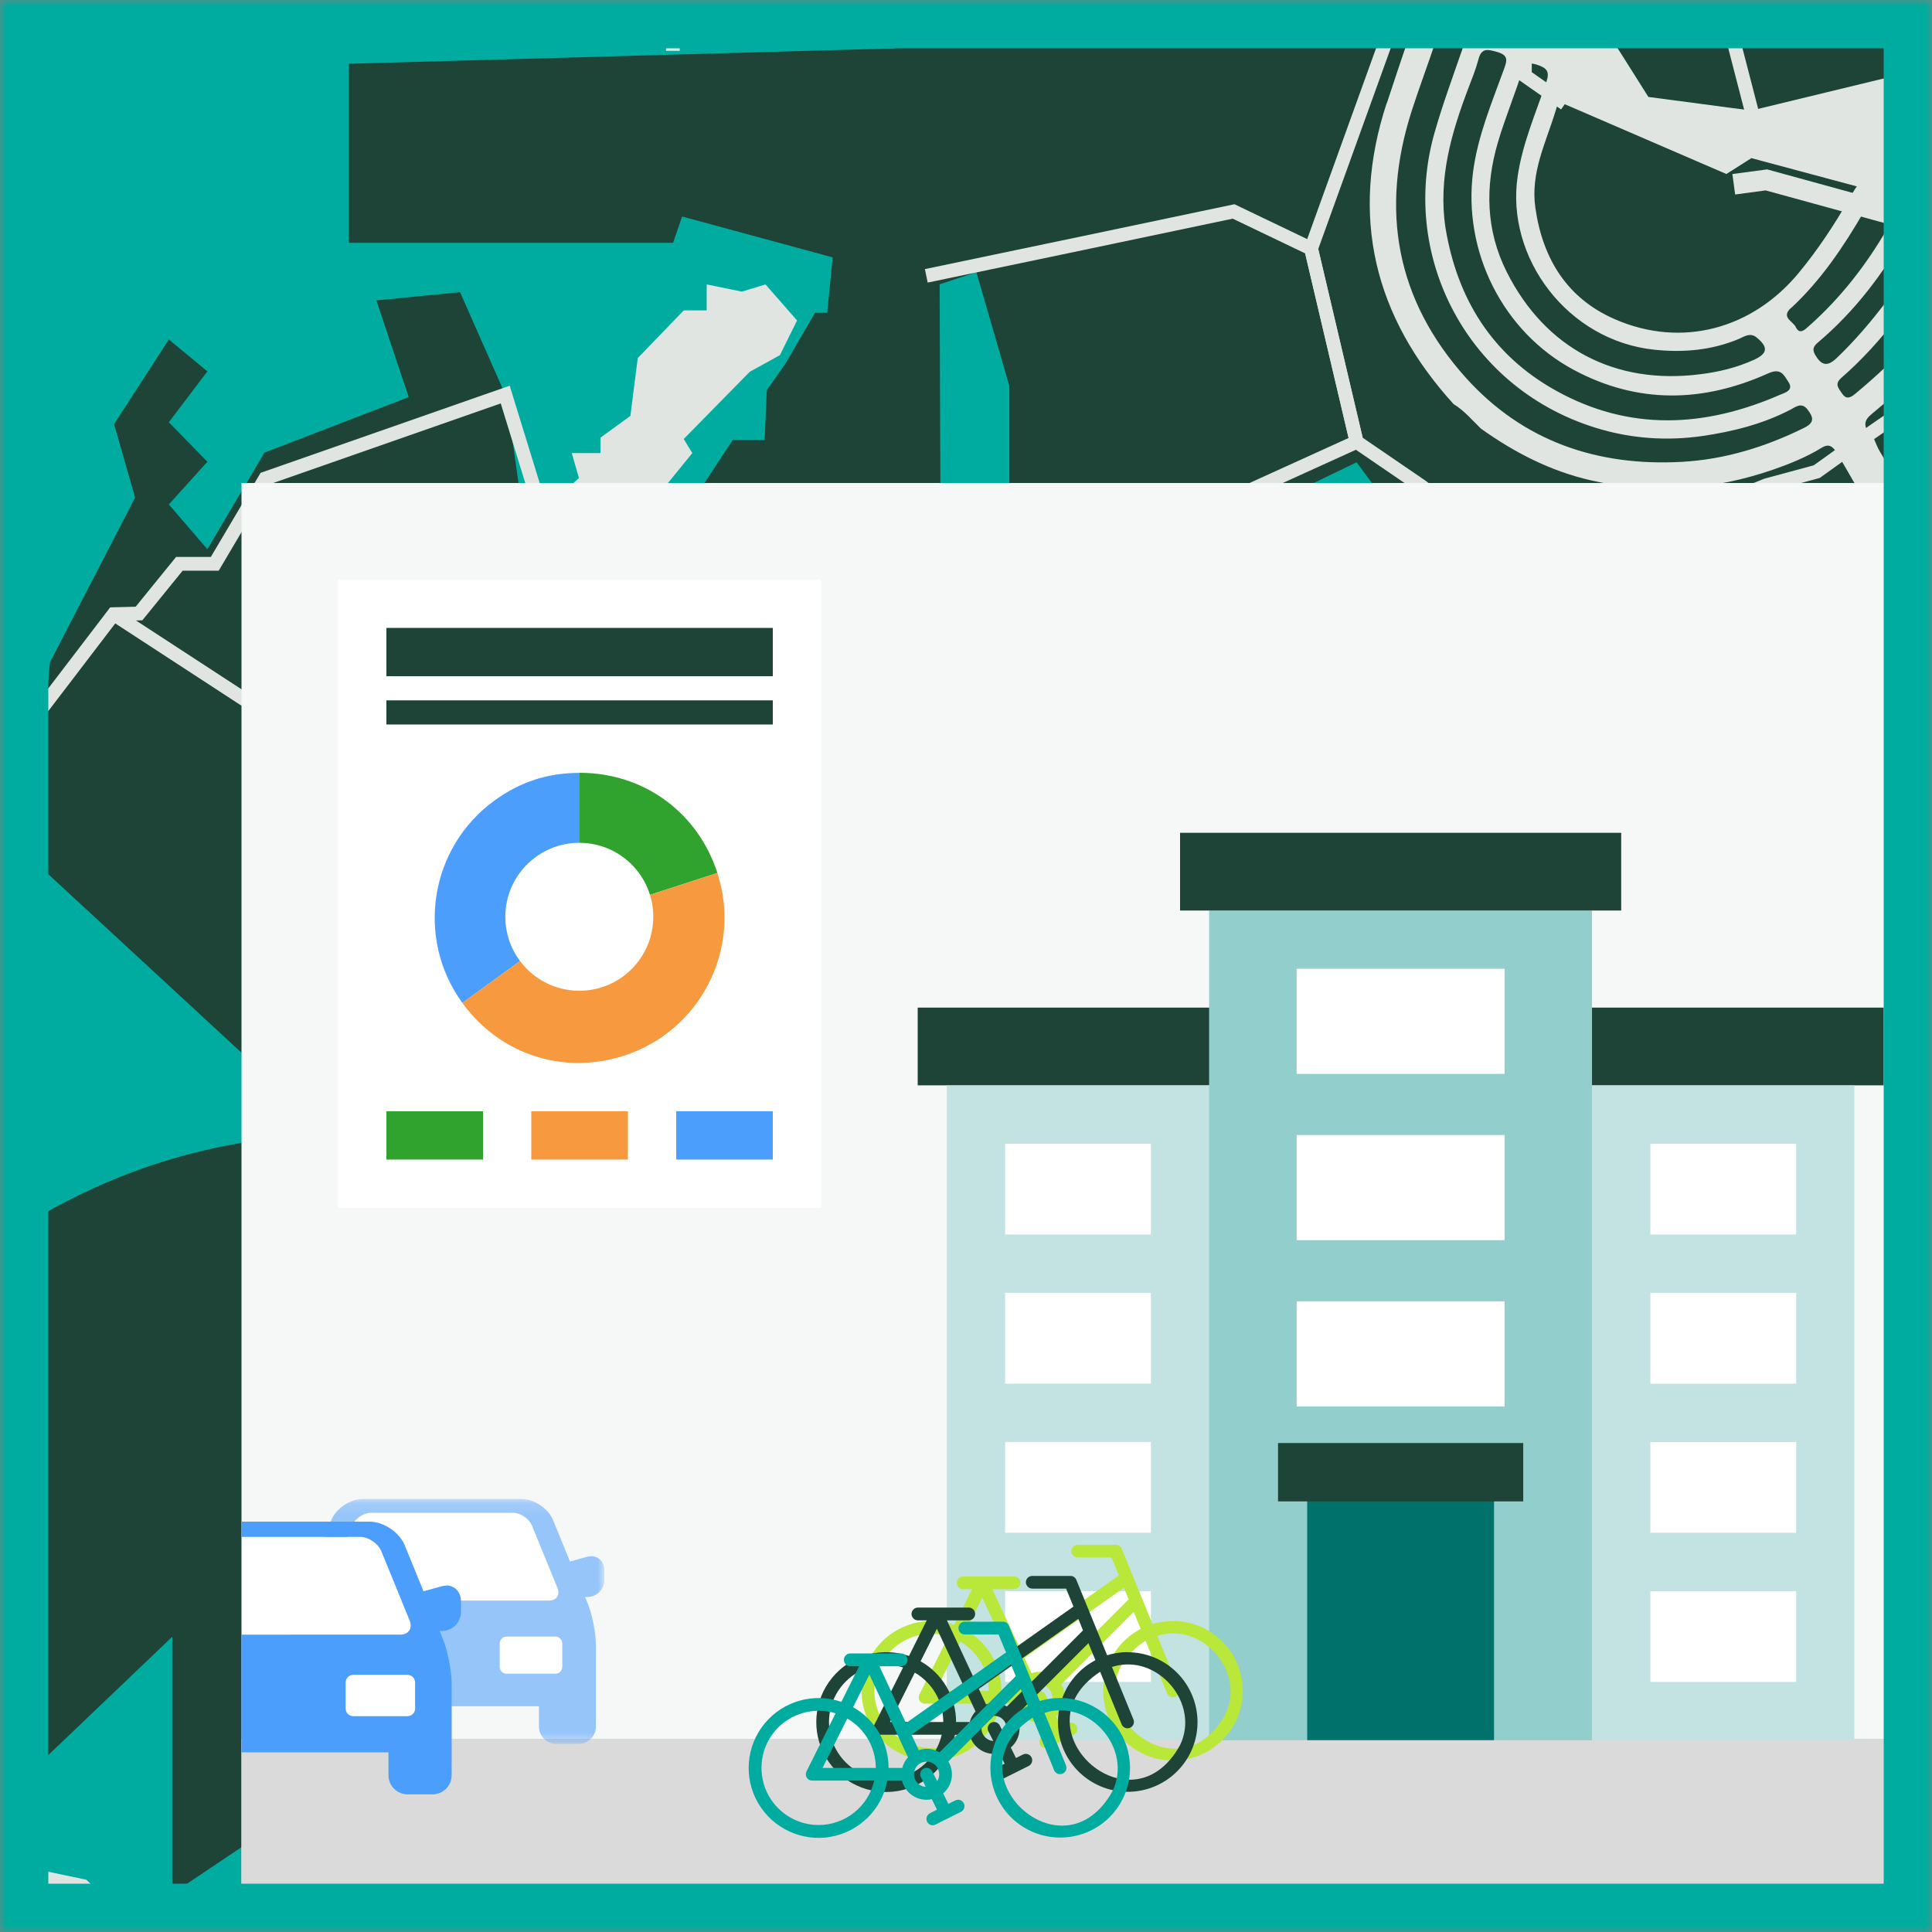 <svg width="160" height="160" viewBox="0 0 160 160" fill="none" xmlns="http://www.w3.org/2000/svg">
<rect x="0" y="0" width="160" height="160" fill="#808080" stroke="none"/>
<mask id="mask0_2527_18700" style="mask-type:alpha" maskUnits="userSpaceOnUse" x="0" y="0" width="160" height="160">
<rect x="2.5" y="2.5" width="155" height="155" fill="#D9D9D9" stroke="black" stroke-width="5"/>
</mask>
<g mask="url(#mask0_2527_18700)">
<mask id="mask1_2527_18700" style="mask-type:alpha" maskUnits="userSpaceOnUse" x="0" y="0" width="160" height="160">
<rect width="160" height="160" fill="#D9D9D9"/>
</mask>
<g mask="url(#mask1_2527_18700)">
<path d="M38.07 -123.556L70.31 -115.964L79.386 -105.387L111.27 -58.791C111.27 -58.791 125.999 -64.835 142.764 -50.738C159.528 -36.64 175.279 -29.155 175.279 -29.155C175.279 -29.155 201.359 -10.8 202.764 16.649C204.177 44.107 181.039 73.885 181.039 73.885L145.048 92.116L119.395 74.373L76.621 76.071L76.186 59.787L78.124 52.498L76.621 21.147L79.386 11.911V-14.338L109.261 -57.36" stroke="#E0E5E1" stroke-width="2.37" stroke-miterlimit="10"/>
<path d="M-74.614 203.378L-24.463 147.067C-24.463 147.067 -13.058 134.098 -7.094 110.613C-7.094 110.613 -4.08 95.938 31.208 94.178L52.204 75.387L76.622 76.08" stroke="#E0E5E1" stroke-width="2.37" stroke-miterlimit="10"/>
<path d="M-27.156 150.089L-22.712 54.889C-22.712 54.889 -15.716 36.711 -1.725 28.16C12.266 19.609 7.022 -0.942 7.022 -0.942C7.022 -0.942 11.688 -12.684 26.266 -10.338L45.893 -10.649L52.204 -6.96H72.222L79.386 -14.338" stroke="#E0E5E1" stroke-width="2.37" stroke-miterlimit="10"/>
<path d="M-74.614 -62L-58.214 -45.351L-52.605 -23.893L-47.405 23.547L-9.289 54.889C-9.289 54.889 -3.734 66.507 -4.258 75.387C-4.774 84.267 12.373 92.204 12.373 92.204L31.2 94.178C31.2 94.178 44.702 98.267 52.195 118.231L120.444 144.258C120.444 144.258 159.208 161.751 169.484 158.089C179.76 154.427 175.804 155.991 175.804 155.991L146.266 102.071L145.04 92.124" stroke="#E0E5E1" stroke-width="2.37" stroke-miterlimit="10"/>
<path d="M7.911 5.298L-8.969 3.484L-17.485 1.671H-29.503L-49.405 5.298H-74.614" stroke="#E0E5E1" stroke-width="2.37" stroke-miterlimit="10"/>
<path d="M392.106 -123.556H-74.614V208.569H392.106V-123.556Z" fill="#00ACA0"/>
<path opacity="0.5" d="M21.742 -62.507V-67.893L22.711 -67.564V-62.009L47.173 -56.96L49.28 -60.551L51.244 -60.462L53.004 -62.675L54.142 -62.009L51.386 -58.596L52.195 -55.662L73.413 -50.604L75.44 -52.56L56.906 -92.364L56.257 -99.591L49.288 -105.911L50.746 -106.56L57.066 -101.173L58.204 -97.911V-91.716L75.44 -56.48L79.386 -56.32C80.969 -60.071 90.746 -59.582 90.746 -59.582V-58.115C79.706 -58.764 80.72 -53.876 80.72 -53.876H86.231L86.542 -51.947L79.013 -51.92V-49.947L88.444 -48.151L90.746 -50.115L92.862 -51.911L94.897 -52.684L94.728 -51.147L92.862 -48.071V-46.871C102.204 -43.795 108.995 -35.582 108.995 -35.582L111.12 -38.231L112.275 -37.04L110.204 -34.204L117.342 -27.689L120.106 -31.164L122.471 -30.009L118.951 -25.369L124.977 -22.053V-17.271L129.608 -18.631L128.622 -12.907L132.506 1.653L136.533 8.036L145.057 9.164L161.102 5.28H188.053L191.946 7.342L192.897 5.28L203.102 13.04L203.173 13.369L203.102 12.036L208.551 20.596H211.475L216.924 14.845L221.84 15.511L227.555 13.769L228.355 18.72L235.813 22.462L238.826 21.156L240.364 13.289L239.946 7.671L237.671 6.773L240.568 4.764L243.742 4.489L241.92 3.307L235.813 -2.453L241.395 -14.249L246.906 -14.178L254.488 -15.982L256.835 -20.213L264.488 -27.36L271.724 -29.929L277.44 -40.089L283.031 -42.622L291.404 -42L293.511 -49.289L298.08 -54.044L299.022 -63.351L304.16 -68.391L306.204 -70.329L306.568 -71.804L310.177 -76.622L309.937 -78.436L306.453 -77.831L300.08 -78.195L298.275 -79.164H295.751L294.071 -80.258L292.871 -81.467L289.982 -80.622L288.542 -78.809L277.484 -81.351C271.235 -82.32 273.28 -86.436 273.28 -86.436L275.084 -91.635L274.48 -94.542L272.915 -97.324L274 -101.44L273.155 -105.316L280.008 -116.329L274.72 -119.111L270.631 -115.6L270.871 -113.902L268.826 -111.12L266.302 -112.329L266.906 -114.507L264.506 -115.956L261.617 -120.071L259.093 -121.769L259.111 -123.547H-74.614V-99.573C-74.614 -99.573 -47.111 -73.218 -7.529 -67.929L21.751 -62.498L21.742 -62.507Z" fill="#00ACA0"/>
<path d="M108.996 -35.556L111.12 -38.204L112.276 -37.013L110.205 -34.178L117.342 -27.662L120.107 -31.138L122.471 -29.982L118.951 -25.342L124.978 -22.027V-17.244L129.609 -18.604L128.622 -12.88L132.507 1.68L136.534 8.062L145.058 9.191L161.102 5.307H188.054L191.947 7.369L192.898 5.307L194.409 -3.973L189.254 -1.12L183.778 -15.307L173.396 -20.622L176.089 -27.938L169.502 -32.213L142.587 -38.435L102.898 -41.289C106.685 -38.347 109.005 -35.547 109.005 -35.547L108.996 -35.556Z" fill="#1D4437"/>
<path d="M239.013 82.969L203.093 50.871C188.56 47.591 187.982 42.516 187.982 42.516L184.907 22.827L183.778 22.667L182.64 24.791L182.48 27.236H169.502V26.258L181.049 24.622V22.338L179.28 20.871V18.747L173.831 19.076L173.182 20.871L163.191 17.938L145.067 13.076L142.996 14.391L129.618 8.613L128.364 5.316L126.258 1.689L124.987 -3.102L126.578 -5.547L124.987 -4.409L123.662 -6.942L123.342 -4.738L118.64 -6.942L119.449 -10.444L122.471 -12.08L117.671 -17.956L113.298 -14.693H112.16L109.733 -24.32L107.956 -23.182L109.573 -17.253H107.147L105.849 -20.907L104.551 -20.578L95.965 -13.893L89.973 -18.791L90.764 -19.591L94.187 -17.262L95.325 -18.791L88.684 -23.689L90.773 -26.462L96.933 -22.044H95.982L97.929 -19.591L108.302 -28.747L101.493 -37.04L101.173 -34.951L104.249 -31.689L104.089 -27.609L101.493 -29.404L101.173 -31.2L97.929 -26.96L96.933 -28.098L98.898 -32.009L96.933 -33.147L93.067 -28.907L91.769 -29.724L99.218 -38.924C94.196 -43.715 88.365 -44.089 88.365 -44.089L79.422 -45.324L82.622 -34.204L80.587 -32.836L79.413 -34.204V-36.053L76.649 -32.667L75.467 -33.484L78.96 -38.098L76.213 -40.773L76.649 -45.324L51.076 -51.867L33.849 -54.827L12.853 -60.56L11.582 -59.191L17.253 -39.76H31.236V-34.196H17.653L17.449 -27.147H31.227V-23.68H17.449V-22.044L13.973 -2.835L72.258 -1.795L74.569 5.28H85.564L88.178 -1.511L108.587 -1.147L114.978 2.853L28.889 5.28V20.107H55.742L56.489 17.929L68.96 21.316L68.507 25.902H67.502L65.049 30.116L63.502 32.311L63.325 36.436H60.684L55.751 43.947L46.667 48.258L43.413 43.369L41.938 32.889L38.098 24.196L31.173 24.88L33.849 32.889L21.902 37.484L17.173 45.484L13.982 41.778L17.173 38.24L13.982 34.969L17.173 30.756L13.982 28.116L9.449 35.129L11.191 41.209L4.142 54.844L2.596 71.102L22.293 89.298L25.485 86.489L22.293 83.671L25.485 81.093L28.907 81.876L31.173 79.929L33.849 81.876H38.098L43.413 77.778L42.925 83.68L31.236 94.142C7.52 92.436 -7.067 108.667 -7.067 108.667H-16.444L-15.938 97.929H-11.867L-8.222 92.098L-17.964 83.689L-22.035 89.289L-24.427 147.04L-38.524 162.871L-25.831 173.822L14.267 135.547V156.827L29.929 146.302L32.516 136.445L46.533 126.356L52.24 118.213L55.769 89.333L61.476 86.525H79.431L91.671 88.009V112.525H82.631V143.182L73.156 151.911L61.476 174.702L70.356 183.867L76.667 186.178L79.431 174.693L102.933 180.231L105.724 162.276L117.813 137.076V108.685H108.622V97.947H122.516L129.662 82.071L134.062 75.716L145.111 72.96L159.422 103.191L166.809 116.605L160.551 128.018L164.56 135.342L173.733 138.267L225.058 108.693L237.52 89.965L242.009 88.773C240.507 83.947 239.067 82.969 239.067 82.969H239.013Z" fill="#1D4437"/>
<path d="M79.387 133.991L76.622 133.173L75.111 131.724L72.871 132.364L71.253 136.071L71.698 137.52L70.444 141.769L72.595 144.178L73.351 145.84L74.915 145.031L75.92 145.84L76.622 145.484L77.902 140.871L79.875 136.071L80.862 135.164L79.387 135.075V133.991Z" fill="#E0E5E1"/>
<path d="M160.498 128.027L130.169 144.178L117.769 169.955L178.08 186.187L186.311 158.578L215.333 162.284V157.2H219.173L221.849 151.92H225.902V145.991L202.836 144.178L194.4 124.542L181.751 121.973L160.498 128.027Z" fill="#1D4437"/>
<path d="M77.814 23.547L80.862 22.542L83.591 31.965V45.52L77.902 45.929L77.814 23.547Z" fill="#00ACA0"/>
<path d="M91.627 48.285L93.271 51.876L114.969 41.822L112.347 38.285L91.627 48.285Z" fill="#00ACA0"/>
<path d="M172.88 68.444C172.738 68.142 172.391 68 172.071 68.107L170 68.827C169.92 68.853 169.849 68.898 169.787 68.951C169.574 69.129 169.502 69.431 169.6 69.689C169.787 70.204 170.036 71.093 169.805 71.716C168.96 73.991 164.027 80.16 136.596 88.24C130.569 90.018 126.382 95.378 126.178 101.582C126.178 101.787 126.169 101.991 126.169 102.196C126.169 107.502 129.369 111.271 134.951 112.524C135.645 112.684 136.249 113.12 136.605 113.733C136.942 114.311 137.022 114.978 136.836 115.6C136.791 115.76 136.765 115.876 136.649 116.64C136.614 116.871 136.56 117.236 136.525 117.431C136.525 117.467 136.507 117.493 136.498 117.529C136.134 118.604 136.009 119.467 135.876 120.382C135.538 122.782 135.076 126.071 129.04 137.164C120.694 152.498 100.96 200.036 98.027 208.569H101.04C103.938 200.133 123.769 153.991 132.036 138.809C138.365 127.173 138.88 123.529 139.262 120.862C139.378 120.018 139.476 119.351 139.769 118.533C139.84 118.329 139.867 118.169 140.027 117.182C140.062 116.924 140.107 116.684 140.125 116.551C140.125 116.533 140.125 116.516 140.134 116.498C140.56 114.978 140.356 113.387 139.556 112C138.72 110.569 137.316 109.538 135.698 109.173C132.907 108.551 129.582 106.827 129.582 102.204C129.582 102.036 129.582 101.867 129.582 101.698C129.734 96.978 132.934 92.898 137.547 91.538C159.298 85.129 171.271 78.72 173.138 72.498C173.689 70.649 173.236 69.173 172.889 68.436L172.88 68.444Z" fill="#E0E5E1"/>
<path d="M375.093 -8.418L380.417 -19.582L392.115 -27.947V-123.556H331.528L336.071 -115.964L355.751 -119.52L357.768 -113.556H350.702L342.124 -106.764L334.053 -106.071L327.573 -98.311L321.44 -99.084L317.004 -96.231L314.88 -101.902L323.964 -111.147L324.471 -115.973L323.457 -120.338L323.964 -123.556H259.084L259.066 -121.778L261.591 -120.08L264.48 -115.964L266.88 -114.516L266.275 -112.338L268.8 -111.129L270.844 -113.911L270.604 -115.609L274.693 -119.12L279.982 -116.338L273.128 -105.324L273.973 -101.449L272.888 -97.333L274.453 -94.551L275.057 -91.644L273.253 -86.444C273.253 -86.444 271.208 -82.329 277.457 -81.36L288.515 -78.818L289.955 -80.631L292.844 -81.475L294.044 -80.267L295.724 -79.173H298.248L300.053 -78.204L306.426 -77.84L309.911 -78.444L310.151 -76.631L306.542 -71.813L306.177 -70.338L304.133 -68.4L298.995 -63.36L298.053 -54.053L293.484 -49.298L291.377 -42.009L283.004 -42.631L277.413 -40.098L271.697 -29.938L264.462 -27.369L256.808 -20.222L254.462 -15.991L246.88 -14.187L241.368 -14.258L235.786 -2.462L241.893 3.298L243.715 4.48L240.542 4.756L237.644 6.764L239.92 7.662L240.337 13.28L238.8 21.147L235.786 22.453L228.328 18.711L227.528 13.76L221.813 15.502L216.897 14.836L211.448 20.587H208.524L203.075 12.027L203.146 13.36L203.075 13.031L192.871 5.271L191.92 7.333L188.026 5.271H161.075L145.031 9.156L136.506 8.027L132.48 1.644L128.595 -12.915L129.582 -18.64L124.951 -17.28V-22.062L118.924 -25.378L122.444 -30.018L120.08 -31.173L117.315 -27.698L110.177 -34.213L112.248 -37.049L111.093 -38.24L108.968 -35.591C108.968 -35.591 102.177 -43.804 92.835 -46.88V-48.08L94.702 -51.156L94.871 -52.693L92.835 -51.92L90.72 -50.124L88.417 -48.16L78.986 -49.956V-51.929L86.515 -51.956L86.204 -53.884H80.693C80.693 -53.884 79.68 -58.782 90.72 -58.124V-59.591C90.72 -59.591 80.951 -60.08 79.36 -56.329L75.413 -56.489L58.177 -91.724V-97.92L57.04 -101.182L50.72 -106.569L49.262 -105.92L56.231 -99.6L56.88 -92.373L75.413 -52.569L73.386 -50.613L52.168 -55.671L51.36 -58.604L54.115 -62.018L52.977 -62.684L51.217 -60.471L49.253 -60.56L47.146 -56.969L22.684 -62.018V-67.573L21.715 -67.902V-62.516L-7.565 -67.947C-47.112 -73.227 -74.614 -99.582 -74.614 -99.582V-93.804C-46.667 -69.458 -19.254 -66.933 -19.254 -66.933L-16.009 -62.009L-14.392 -53.058L-19.254 -51.689V-49.582L-14.187 -50.604L-12.791 -46.524L-18.045 -45.307V-43.867L-12.791 -45.307V-38.907L-7.094 -39.742L-10.658 -64.462L-9.28 -64.622L-4.498 -63.342L4.08 -61.991L11.546 -37.013V-22.027H17.422V-23.662H31.2V-27.129H17.422L17.626 -34.178H31.208V-39.742H17.226L11.555 -59.173L12.826 -60.542L33.822 -54.809L51.048 -51.849L76.622 -45.307L76.186 -40.755L78.933 -38.08L75.44 -33.467L76.622 -32.649L79.386 -36.035V-34.187L80.56 -32.818L82.595 -34.187L79.395 -45.307L88.337 -44.071C88.337 -44.071 94.168 -43.698 99.191 -38.907L91.742 -29.707L93.04 -28.889L96.906 -33.129L98.871 -31.991L96.906 -28.08L97.902 -26.942L101.146 -31.182L101.466 -29.387L104.062 -27.591L104.222 -31.671L101.146 -34.933L101.466 -37.022L108.275 -28.729L97.902 -19.573L95.955 -22.027H96.906L90.746 -26.444L88.657 -23.671L95.297 -18.773L94.159 -17.244L90.737 -19.573L89.946 -18.773L95.937 -13.876L104.524 -20.56L105.822 -20.889L107.12 -17.235H109.546L107.928 -23.164L109.706 -24.302L112.133 -14.675H113.271L117.644 -17.938L122.444 -12.062L119.422 -10.427L118.613 -6.924L123.315 -4.72L123.635 -6.924L124.96 -4.391L126.551 -5.529L124.96 -3.084L126.231 1.707L128.337 5.333L129.591 8.631L142.968 14.409L145.04 13.093L163.164 17.956L173.155 20.889L173.804 19.093L179.253 18.765V20.889L181.022 22.356V24.64L164.604 21.965L163.973 23.458L182.453 27.244L182.613 24.8L183.751 22.676L184.88 22.836L187.955 42.525C187.955 42.525 188.533 47.6 203.066 50.88L238.986 82.978C238.986 82.978 244.337 86.622 245.146 114.356C245.955 142.089 253.413 129.058 240.124 208.578H241.742C241.742 208.578 251.297 168.027 250.168 143.884C249.031 119.742 244.986 88.062 244.008 87.342C243.04 86.622 242.711 83.893 232.826 74.569C222.942 65.253 204.471 49.591 204.471 49.591C204.471 49.591 202.853 48.018 200.417 47.342C197.982 46.667 189.884 46.818 187.777 34.258L186.968 28.587L187.457 27.413L185.511 14.907L188.426 10.276L191.022 11.742L190.053 13.076L208.24 28.649L203.057 28.782L201.297 29.662L209.182 36.827V34.96L210.275 34.382L211.182 35.351L213.048 34.027L218.462 36.516L214.133 40.569L215.831 42.533L220.16 39.947L235.786 52.871L239.191 51.627V49.6L240.373 48.898L241.208 49.911L241.982 49.44L237.191 39.627L263.333 37.538L263.795 42.525L262.871 44.178L262.906 51.547L241.866 59.333L244.897 62.862L256.453 59.698L261.982 69.307L253.297 76.729L262.524 84.631L264.72 74.56L272.026 82.969L281.244 76.72L291.36 78.498L301.306 74.498L317.28 76.711L327.555 88.827L343.902 90.356L350.364 97.938L356.071 93.822L364.817 108.56L382.311 127.876L392.106 130.169V84.605L375.466 90.729L371.662 89.582L366.72 93.822L364.817 97.938L357.208 89.2C357.208 89.2 367.093 92.773 362.533 82.942L356.453 76.693L352.266 35.147L343.137 17.982L344.275 10.942L375.075 -8.436L375.093 -8.418Z" fill="#E0E5E1"/>
<path d="M257.369 -108.151L260.774 -107.084L265.831 -109.307L270.454 -108.196L272.222 -103.76L273.174 -101.289L271.885 -96.542L274.24 -91.502L271.965 -84.987L273.174 -81.404L286.845 -78.044L293.325 -79.342L296.356 -77.511L298.845 -77.964L301.12 -77.511L299.387 -70.933L296.356 -68.222L294.667 -64.738L297.094 -62.978L296.356 -58.471V-53.804L292.311 -48.533L290.871 -43.102L283.271 -43.484L276.365 -41.262L271.28 -31.555L264.036 -28.418L259.094 -24.213L254.649 -18.711L253.662 -16.8L250.311 -2.818L241.894 3.316L230.054 9.182V-0.284V-5.671L227.458 -6.951L215.334 -2.818L212.222 -0.284V2.871L199.529 7.022L194.4 -3.982L189.476 -2.818L184.036 -14.72L183.769 -15.316L173.174 -20.035L171.351 -19.084L164.614 -23.875L161.574 -26.053L157.591 -26.995L142.587 -38.444L145.058 -48.853" stroke="#E0E5E1" stroke-width="1.14" stroke-miterlimit="10"/>
<path d="M145.058 9.182L143.583 3.484L151.76 -2.818L158.551 -15.716L166.756 -26.764L175.814 -40.791L178.16 -52.258L183.769 -54.809H202.836L237.467 -81.049L254.151 -98.48L258.658 -112.018L259.076 -123.556" stroke="#E0E5E1" stroke-width="1.14" stroke-miterlimit="10"/>
<path d="M158.293 123.991L162.187 119.92L166.756 116.605L180.489 109.529L178.08 103.556L196.987 93.396L199.005 94.827" stroke="#E0E5E1" stroke-width="1.14" stroke-miterlimit="10"/>
<path d="M156.088 86.533L161.102 96.027V98.533L159.368 103.191L181.048 144.178L195.555 135.458L197.813 139.28L201.964 138.267L207.413 135.458V132.347L202.177 125.236L200.355 122.756L178.079 83.004L172.408 78.267" stroke="#E0E5E1" stroke-width="1.14" stroke-miterlimit="10"/>
<path d="M205.884 83.707V82.169L181.929 72.711L161.102 51.698L154.498 36.16L158.293 33.538L165.022 32.676V22.542H167.555L169.493 23.493L180.195 21.627L186.675 22.116L194.133 24.329L230.569 56.596L238.044 52.667L243.733 65.556L241.955 71.769L234.364 80.853L224.151 82.053" stroke="#E0E5E1" stroke-width="1.14" stroke-miterlimit="10"/>
<path d="M129.609 8.596L126.285 6.276V2.329L124.063 -4.035L118.054 -5.671L108.578 20.587L112.347 36.596L117.743 40.285L121.209 42.96L124.063 45.316L132.009 45.929L146.285 40.187L150.454 39.058L154.498 36.16" stroke="#E0E5E1" stroke-width="1.14" stroke-miterlimit="10"/>
<path d="M76.711 22.844L89.725 20.124L102.16 17.511L108.578 20.587L112.347 36.596L90.133 46.693L88.302 44.596L85.547 45.52L53.965 45.929L46.649 48.284L41.84 32.676L21.965 39.627L17.787 46.693H14.854L11.511 50.809L9.413 50.862L-4.667 69.298" stroke="#E0E5E1" stroke-width="1.14" stroke-miterlimit="10"/>
<path d="M9.413 50.862L24.48 60.684L26.115 58.995L32.213 56.889L35.769 61.733L38.906 59.627L52.204 56.302H64V75.716" stroke="#E0E5E1" stroke-width="1.14" stroke-miterlimit="10"/>
<path d="M64 64.898H80.32L85.342 55.84L85.547 45.52" stroke="#E0E5E1" stroke-width="1.14" stroke-miterlimit="10"/>
<path d="M92.658 75.44L91.627 66.373L113.574 63.289L119.405 57.92L119.734 41.822" stroke="#E0E5E1" stroke-width="1.14" stroke-miterlimit="10"/>
<path d="M165.023 22.542L161.103 18.969L146.285 14.898L143.583 15.262" stroke="#E0E5E1" stroke-width="1.71" stroke-miterlimit="10"/>
<path d="M114.835 8.551C111.769 17.911 113.795 26.231 120.382 33.467C121.262 34 121.911 34.791 122.64 35.493C125.413 37.475 128.4 39.013 131.742 39.778C136.871 40.951 141.92 40.604 146.88 38.88C148.257 38.4 149.617 37.849 150.871 37.075C151.404 36.747 151.742 36.916 152.062 37.422C154.275 40.951 167.902 65.884 169.609 69.698L172.898 68.444C171.235 64.471 157.12 39.573 154.809 35.964C154.355 35.253 154.32 34.836 155.04 34.258C157.475 32.276 159.644 30.009 161.617 27.564C162.711 25.947 163.795 24.329 164.889 22.72C164.809 22.453 164.817 22.089 164.64 21.938C163.777 21.191 163.626 20.213 163.609 19.164C161.004 18.222 158.622 16.818 156.142 15.627C154.177 14.684 154.195 14.631 153.129 16.489C151.911 18.622 150.56 20.658 148.995 22.56C145.146 27.253 139.271 28.853 133.733 26.436C129.822 24.729 127.769 21.493 127.155 17.227C126.729 14.311 128.017 11.849 128.809 9.236C129.182 8.027 129.6 6.818 130.089 5.653C130.417 4.871 130.08 4.64 129.44 4.436C126.497 3.502 123.564 2.542 120.613 1.627C119.946 1.422 119.671 1.182 119.937 0.418C121.173 -3.076 122.373 -6.587 123.582 -10.089L122.346 -13.138C119.804 -5.929 117.235 1.28 114.853 8.542L114.835 8.551ZM161.929 20.284C162.275 20.391 163.084 20.889 163.12 21.102C163.031 21.298 162.951 21.529 162.835 21.742C160.586 26.053 157.36 29.529 153.662 32.596C153.289 32.907 152.915 33.138 152.551 32.587C152.266 32.151 151.884 31.813 152.515 31.271C155.937 28.293 158.489 24.587 161.004 20.853C161.235 20.507 161.386 20.116 161.937 20.284H161.929ZM158.809 18.711C159.475 19.013 159.902 19.244 159.92 19.591C159.875 19.698 159.822 19.858 159.733 19.982C157.431 23.387 155.111 26.782 152.115 29.644C151.36 30.364 150.871 30.302 150.346 29.422C150.062 28.96 150.169 28.693 150.533 28.382C153.582 25.804 155.964 22.684 157.911 19.2C158.097 18.871 158.213 18.436 158.818 18.711H158.809ZM148.329 25.511C150.8 23.218 152.658 20.453 154.346 17.555C154.489 17.307 154.622 17.049 155.013 16.924C155.493 17.155 156.106 17.333 156.56 17.707C157.031 18.098 156.515 18.551 156.32 18.889C154.56 21.947 152.417 24.693 149.777 27.031C149.449 27.324 149.031 27.742 148.711 27.076C148.48 26.596 147.466 26.284 148.32 25.502L148.329 25.511ZM127.413 5.404C128.089 5.644 128.346 5.938 128.08 6.729C127.209 9.316 126.097 11.831 125.689 14.578C124.675 21.316 129.804 28.24 137.066 28.969C139.466 29.209 141.76 29.004 144 28.071C144.426 27.893 144.924 27.502 145.475 27.947C146.453 28.747 146.4 29.28 145.244 29.804C143.822 30.444 142.329 30.809 140.782 30.995C133.769 31.884 127.991 28.88 124.791 22.542C123.049 19.093 122.969 15.44 124.053 11.778C124.631 9.822 125.413 7.929 126.035 5.982C126.302 5.129 126.755 5.173 127.413 5.404ZM122.435 4.924C122.693 3.947 123.182 4.08 123.982 4.302C124.977 4.578 124.791 5.067 124.551 5.733C123.546 8.498 122.4 11.218 122 14.178C121.12 20.835 124.462 27.493 130.346 30.64C135.644 33.475 141.057 33.342 146.426 30.924C147.511 30.436 147.733 31.076 148.097 31.609C148.604 32.355 147.769 32.533 147.395 32.702C141.164 35.413 134.924 35.733 128.835 32.338C123.573 29.404 120.675 24.756 119.706 18.844C119.093 14.755 120.204 10.978 121.626 7.244C121.92 6.48 122.222 5.724 122.435 4.933V4.924ZM121.057 4.213C120.284 6.453 119.457 8.693 118.809 10.969C115.786 21.476 121.84 32.836 133.2 35.724C135.742 36.364 138.337 36.48 140.942 36.115C143.493 35.742 145.964 35.129 148.275 33.929C148.684 33.715 149.2 33.271 149.689 33.911C150.16 34.524 150.32 34.978 149.431 35.422C146.213 37.013 142.844 38.053 139.271 38.249C132.284 38.631 126.124 36.551 121.377 31.262C115.617 24.844 114.275 17.378 116.915 9.173C117.529 7.262 118.24 5.387 118.871 3.484C119.066 2.907 119.324 2.622 119.884 3.031C120.337 3.36 121.484 2.987 121.057 4.231V4.213Z" fill="#E0E5E1"/>
<path d="M-74.614 110.364L-66.978 108.391L-63.769 109.262L-43.725 127.244L-43.956 130.951L-47.867 137.493V141.911L-37.92 151.058L-44.418 157.84L-25.858 173.849L-22.649 174.72L-10.356 162.498L2.72 155.324L6.871 156.195L14.231 163.138L29.893 146.338L32.48 136.48L37.573 131.671L46.497 126.391L60.675 151.938L71.484 156.987L77.902 157.227L91.635 159.982C95.031 159.351 96.231 156.667 96.231 156.667L106.257 130.569L106.568 118.107L103.44 108.089L102.817 92.551H119.751L123.342 91.209L123.031 80.089L125.004 78.24L125.537 70.542L123.733 67.227L116.924 66.596L113.6 63.289" stroke="#E0E5E1" stroke-width="1.14" stroke-miterlimit="10"/>
<path d="M60.667 151.92L46.658 174.702L38.071 191.129L33.378 196.72L19.698 205.307L17.52 208.569" stroke="#E0E5E1" stroke-width="1.14" stroke-miterlimit="10"/>
<path d="M14.231 163.111L33.378 196.72L46.258 203.378L50.978 201.511L61.92 208.569L64 203.378L70.844 190.133L77.902 157.2" stroke="#E0E5E1" stroke-width="1.14" stroke-miterlimit="10"/>
<path d="M-74.614 -90.915L-51.272 -75.947L-42.356 -71.956L-36.8 -67.964H-31.049L-20.943 -66.169L-19.36 -63.573L-21.734 -54.809L-18.169 -34.178L-1.716 -29.84L-0.125 -20.853L17.431 -16.515H36.889L39.893 -14.338L40.604 -7.787V-3.333H55.724V4.213" stroke="#E0E5E1" stroke-width="1.14" stroke-miterlimit="10"/>
<path d="M66.01 26.542L63.396 23.555L61.441 24.151L58.525 23.555V25.707H56.623L52.818 29.653L52.205 34.444L49.734 36.24V37.52H47.352L47.947 39.591L46.756 40.667L45.69 42.507L47.352 46.693L52.205 44.969L51.512 41.822H53.841L57.334 37.52L56.623 36.356L62.09 30.791L64.587 29.413L66.01 26.542Z" fill="#E0E5E1"/>
<path d="M55.208 80.116H53.839L48.31 84.258V87.956L53.208 90.871L54.764 93.396H56.319L57.102 90.987L60.666 88.969L66.008 90.089L68.008 89.413L73.022 90.089L80.479 86.756L83.591 83.707L82.924 78.88L80.364 80.116L77.359 83.253L70.684 86.142H68.231L66.008 83.707L65.946 82.018L59.217 81.796L55.208 80.116Z" fill="#E0E5E1"/>
<path d="M58.551 97.707L88.16 90.871V92.115L58.551 99.502V97.707Z" fill="#E0E5E1"/>
<path d="M170.933 153.884L165.022 144.773L163.182 145.991L161.102 148.516L158.746 147.058L162.186 145.991L160.498 144.178L158.293 144.933L156.089 144.178L155.235 147.058L154.498 149.031H156.853L154.498 150.089L156.089 155.982H162.186L164.515 154.702L167.849 155.982L170.933 153.884Z" fill="#E0E5E1"/>
<path d="M106.249 130.551L115.618 135.565L110.933 150.08L118.053 151.92L115.618 162.285L112.151 168.578L115.618 180.24L112.347 188.498L114.969 191.698L112.151 195.618L107.973 196.533L106.249 199.467L107.138 201.991L104.213 208.569" stroke="#E0E5E1" stroke-width="1.14" stroke-miterlimit="10"/>
<path d="M-11.413 123.991L-3.92 127.111L1.92 123.991L2.756 120.951L-1.698 120.249L-8.258 124.729" stroke="#E0E5E1" stroke-width="1.14" stroke-miterlimit="10"/>
<path d="M154.498 82.053L155.058 78.88L150.072 68.071L151.761 64.898L150.49 60.444L143.583 62.471L139.387 52.027L136.205 44.24" stroke="#E0E5E1" stroke-width="1.14" stroke-miterlimit="10"/>
<path d="M144.586 85.742L144.16 79.351L140.266 72.907L125.377 72.462" stroke="#E0E5E1" stroke-width="1.14" stroke-miterlimit="10"/>
<path d="M140.267 72.907L143.582 71.129L145.191 68.764L143.582 62.471" stroke="#E0E5E1" stroke-width="1.14" stroke-miterlimit="10"/>
<path d="M158.294 123.991L153.271 128.809L141.556 138.267L136.534 137.476L134.987 137.013L127.36 140.382L120.454 136.32L115.618 135.564" stroke="#E0E5E1" stroke-width="1.14" stroke-miterlimit="10"/>
<path d="M148 90.631L151.76 97.369L163.6 89.804L171.12 90.471L181.751 85.742L183.769 88.018H186.311L187.947 90.471L187.218 92.115L187.947 93.395H189.778L191.04 96.587" stroke="#E0E5E1" stroke-width="1.14" stroke-miterlimit="10"/>
<path d="M101.982 141.653L112.347 145.698" stroke="#E0E5E1" stroke-width="1.14" stroke-miterlimit="10"/>
<path d="M118.053 151.92L123.333 148.889" stroke="#E0E5E1" stroke-width="1.14" stroke-miterlimit="10"/>
</g>
<path d="M160 40H20V160H160V40Z" fill="#F6F8F8"/>
<path d="M160 144H20V160H160V144Z" fill="#DADADA"/>
<path d="M156 83.446H76V89.883H156V83.446Z" fill="#1D4437"/>
<path d="M78.405 89.895H153.571V144.123H78.405V89.895Z" fill="#C3E3E2"/>
<path d="M100.132 75.406H131.843V144.123H100.132V75.406Z" fill="#92CFCC"/>
<path d="M124.605 80.228V88.936H107.383V80.228H124.605Z" fill="white"/>
<path d="M124.605 94V102.708H107.383V94H124.605Z" fill="white"/>
<path d="M124.605 107.773V116.481H107.383V107.773H124.605Z" fill="white"/>
<path d="M108.257 122.31H123.73V144.111H108.257V122.31Z" fill="#00716B"/>
<path d="M95.311 131.772H83.239V139.29H95.311V131.772Z" fill="white"/>
<path d="M95.311 119.42H83.239V126.938H95.311V119.42Z" fill="white"/>
<path d="M95.311 107.068H83.239V114.586H95.311V107.068Z" fill="white"/>
<path d="M95.311 94.717H83.239V102.235H95.311V94.717Z" fill="white"/>
<path d="M134.26 75.406H97.727V68.969H134.26V75.406Z" fill="#1D4437"/>
<path d="M148.749 131.772H136.677V139.29H148.749V131.772Z" fill="white"/>
<path d="M148.749 119.421H136.677V126.938H148.749V119.421Z" fill="white"/>
<path d="M148.749 107.069H136.677V114.587H148.749V107.069Z" fill="white"/>
<path d="M148.749 94.717H136.677V102.235H148.749V94.717Z" fill="white"/>
<path d="M105.841 119.505H126.148V124.339H105.841V119.505Z" fill="#1D4437"/>
<path d="M97.138 134.251C96.568 134.251 95.988 134.341 95.448 134.501L92.898 128.261C92.818 128.061 92.628 127.931 92.408 127.931H89.248C88.958 127.931 88.728 128.161 88.728 128.451C88.728 128.741 88.968 128.981 89.248 128.981H92.048L92.658 130.471L84.378 136.321L82.178 131.611H83.978C84.268 131.611 84.508 131.371 84.508 131.081C84.508 130.791 84.268 130.551 83.978 130.551H79.768C79.478 130.551 79.238 130.781 79.238 131.081C79.238 131.381 79.478 131.611 79.768 131.611H80.498L79.028 134.561C76.738 133.771 74.198 134.491 72.668 136.361C71.138 138.231 70.918 140.861 72.138 142.951C73.358 145.041 75.748 146.151 78.128 145.731C80.508 145.311 82.388 143.461 82.828 141.081H83.978C83.978 141.081 84.028 141.081 84.048 141.071C84.318 142.171 85.418 142.851 86.518 142.621L86.948 143.481L86.368 143.771C86.108 143.901 85.998 144.221 86.128 144.481C86.258 144.741 86.578 144.841 86.828 144.711L88.928 143.661C89.188 143.531 89.298 143.211 89.168 142.951C89.038 142.691 88.718 142.591 88.468 142.711L87.888 143.001L87.458 142.131C88.228 141.481 88.408 140.361 87.888 139.491L93.888 133.491L94.468 134.901C91.878 136.251 90.708 139.331 91.738 142.071C92.778 144.801 95.688 146.331 98.528 145.631C101.368 144.931 103.238 142.221 102.878 139.321C102.518 136.421 100.058 134.241 97.128 134.241M77.148 144.771C75.288 144.771 73.598 143.681 72.828 141.981C72.058 140.281 72.368 138.291 73.598 136.901C74.838 135.511 76.768 134.961 78.548 135.521L76.138 140.331C76.058 140.491 76.068 140.691 76.158 140.841C76.248 141.001 76.418 141.091 76.608 141.091H81.748C81.258 143.241 79.348 144.771 77.138 144.771M77.478 140.041L79.528 135.951C80.988 136.801 81.888 138.351 81.888 140.041H77.478ZM84.058 140.051C84.058 140.051 84.008 140.051 83.988 140.041H82.938C82.938 137.951 81.808 136.031 79.998 135.011L81.348 132.311L84.548 139.161C84.318 139.411 84.148 139.721 84.068 140.051M86.978 141.141L86.568 140.331C86.438 140.071 86.118 139.961 85.858 140.091C85.598 140.221 85.488 140.541 85.618 140.801L86.028 141.611C85.558 141.581 85.158 141.231 85.068 140.771C84.978 140.301 85.208 139.841 85.628 139.631C86.048 139.421 86.568 139.521 86.878 139.871C87.188 140.231 87.228 140.751 86.968 141.141M87.158 138.751C86.638 138.431 86.008 138.361 85.438 138.571L84.838 137.301L93.078 131.491L93.468 132.451L87.158 138.761V138.751ZM101.448 142.021C97.328 149.351 87.828 140.491 94.868 135.881L96.648 140.231C96.758 140.501 97.068 140.631 97.338 140.521C97.608 140.411 97.738 140.101 97.628 139.831L95.848 135.481C99.588 134.271 103.218 138.501 101.458 142.011" fill="#B9E73A"/>
<path d="M93.379 136.821C92.809 136.821 92.229 136.911 91.689 137.081L89.139 130.841C89.059 130.641 88.869 130.511 88.649 130.511H85.489C85.199 130.511 84.959 130.741 84.959 131.031C84.959 131.321 85.199 131.561 85.489 131.561H88.289L88.899 133.051L80.619 138.901L78.419 134.191H80.229C80.519 134.191 80.759 133.951 80.759 133.661C80.759 133.371 80.519 133.131 80.229 133.131H76.019C75.729 133.131 75.489 133.371 75.489 133.661C75.489 133.951 75.729 134.191 76.019 134.191H76.749L75.279 137.141C72.989 136.351 70.449 137.071 68.919 138.941C67.379 140.811 67.169 143.441 68.389 145.531C69.609 147.621 71.999 148.731 74.379 148.321C76.759 147.901 78.639 146.051 79.079 143.671H80.229C80.229 143.671 80.279 143.671 80.299 143.661C80.569 144.761 81.669 145.441 82.769 145.201L83.199 146.061L82.619 146.351C82.359 146.481 82.249 146.801 82.379 147.061C82.509 147.321 82.829 147.431 83.089 147.301L85.189 146.251C85.449 146.121 85.559 145.801 85.429 145.541C85.299 145.281 84.979 145.171 84.719 145.301L84.139 145.591L83.709 144.721C84.479 144.061 84.659 142.951 84.139 142.081L90.139 136.081L90.719 137.491C88.129 138.851 86.959 141.921 87.989 144.661C89.029 147.391 91.939 148.921 94.779 148.221C97.619 147.521 99.489 144.811 99.129 141.911C98.769 139.011 96.309 136.831 93.379 136.831M73.389 147.341C71.529 147.341 69.839 146.251 69.069 144.551C68.309 142.851 68.609 140.861 69.839 139.471C71.079 138.071 73.009 137.531 74.789 138.091L72.379 142.901C72.299 143.061 72.309 143.261 72.399 143.411C72.499 143.571 72.659 143.661 72.849 143.661H77.989C77.499 145.811 75.579 147.341 73.379 147.341M73.709 142.611L75.759 138.521C77.219 139.361 78.119 140.921 78.119 142.611H73.709ZM80.299 142.621C80.299 142.621 80.249 142.621 80.229 142.611H79.179C79.179 140.521 78.049 138.601 76.239 137.581L77.589 134.881L80.789 141.731C80.559 141.981 80.389 142.291 80.309 142.621M83.209 143.711L82.799 142.901C82.669 142.641 82.349 142.531 82.089 142.661C81.829 142.791 81.719 143.111 81.849 143.371L82.259 144.181C81.789 144.151 81.389 143.801 81.299 143.341C81.209 142.871 81.439 142.411 81.859 142.201C82.279 141.991 82.799 142.091 83.109 142.451C83.419 142.811 83.459 143.331 83.199 143.721M83.389 141.331C82.869 141.011 82.239 140.951 81.659 141.151L81.059 139.871L89.299 134.061L89.689 135.021L83.379 141.331H83.389ZM97.689 144.591C93.569 151.921 84.069 143.061 91.109 138.451L92.889 142.801C92.999 143.071 93.309 143.201 93.579 143.091C93.849 142.981 93.979 142.671 93.869 142.401L92.089 138.051C95.829 136.841 99.459 141.071 97.699 144.581" fill="#1D4437"/>
<path d="M87.789 140.621C87.209 140.621 86.639 140.711 86.099 140.871L83.549 134.631C83.469 134.431 83.279 134.301 83.059 134.301H79.899C79.609 134.301 79.379 134.531 79.379 134.831C79.379 135.131 79.609 135.361 79.899 135.361H82.699L83.309 136.851L75.029 142.701L72.829 137.991H74.629C74.919 137.991 75.159 137.751 75.159 137.461C75.159 137.171 74.919 136.931 74.629 136.931H70.419C70.129 136.931 69.889 137.161 69.889 137.461C69.889 137.761 70.129 137.991 70.419 137.991H71.149L69.679 140.941C67.389 140.151 64.849 140.871 63.319 142.741C61.779 144.611 61.569 147.241 62.789 149.331C64.009 151.421 66.399 152.531 68.779 152.121C71.159 151.701 73.039 149.851 73.479 147.471H74.629C74.629 147.471 74.679 147.471 74.699 147.461C74.969 148.561 76.069 149.241 77.169 149.001L77.599 149.871L77.019 150.161C76.759 150.291 76.649 150.611 76.779 150.871C76.909 151.131 77.229 151.241 77.479 151.101L79.579 150.051C79.839 149.921 79.949 149.601 79.819 149.341C79.689 149.081 79.369 148.971 79.119 149.101L78.539 149.391L78.109 148.521C78.879 147.861 79.059 146.751 78.539 145.881L84.539 139.881L85.119 141.281C82.529 142.641 81.359 145.711 82.399 148.451C83.439 151.181 86.349 152.711 89.189 152.011C92.029 151.311 93.899 148.601 93.539 145.701C93.179 142.801 90.719 140.621 87.789 140.621ZM67.799 151.141C65.939 151.141 64.249 150.051 63.479 148.351C62.719 146.651 63.019 144.661 64.249 143.271C65.489 141.881 67.419 141.341 69.199 141.891L66.789 146.701C66.709 146.861 66.719 147.061 66.809 147.211C66.909 147.371 67.079 147.461 67.259 147.461H72.399C71.909 149.611 69.999 151.141 67.789 151.141M68.119 146.411L70.169 142.321C71.629 143.171 72.529 144.721 72.529 146.411H68.119ZM74.709 146.421C74.709 146.421 74.659 146.421 74.639 146.411H73.589C73.589 144.321 72.459 142.401 70.649 141.381L71.999 138.681L75.199 145.531C74.969 145.781 74.799 146.091 74.719 146.421M77.619 147.511L77.209 146.701C77.079 146.441 76.759 146.331 76.499 146.461C76.239 146.591 76.129 146.911 76.259 147.171L76.669 147.981C76.199 147.951 75.799 147.601 75.709 147.141C75.619 146.671 75.849 146.211 76.269 146.001C76.689 145.791 77.209 145.891 77.519 146.241C77.829 146.601 77.869 147.121 77.609 147.511M77.809 145.121C77.289 144.801 76.659 144.741 76.089 144.941L75.489 143.661L83.729 137.851L84.119 138.811L77.809 145.121ZM92.099 148.391C87.979 155.721 78.479 146.861 85.519 142.251L87.299 146.601C87.409 146.871 87.719 147.001 87.989 146.891C88.259 146.781 88.389 146.471 88.279 146.201L86.499 141.851C90.239 140.641 93.869 144.871 92.109 148.381" fill="#00ACA0"/>
<mask id="mask2_2527_18700" style="mask-type:luminance" maskUnits="userSpaceOnUse" x="23" y="124" width="28" height="21">
<path d="M50 124.15H23.222V144.444H50V124.15Z" fill="white"/>
</mask>
<g mask="url(#mask2_2527_18700)">
<path d="M31.211 135.536H27.177C26.87 135.536 26.604 135.789 26.604 136.109V138.039C26.604 138.346 26.857 138.612 27.177 138.612H31.211C31.531 138.612 31.784 138.359 31.784 138.039V136.109C31.784 135.789 31.531 135.536 31.211 135.536Z" fill="white"/>
<path d="M27.75 132.553H45.474C46.099 132.553 46.419 132.073 46.179 131.501L44.062 126.334C43.822 125.748 43.117 125.282 42.491 125.282H30.746C30.12 125.282 29.414 125.762 29.174 126.334L27.057 131.501C26.818 132.087 27.137 132.553 27.763 132.553" fill="white"/>
<path d="M45.992 135.536H41.957C41.651 135.536 41.385 135.789 41.385 136.109V138.039C41.385 138.346 41.638 138.612 41.957 138.612H45.992C46.312 138.612 46.565 138.359 46.565 138.039V136.109C46.565 135.789 46.312 135.536 45.992 135.536Z" fill="white"/>
<path d="M48.908 128.891C48.788 128.891 48.669 128.904 48.549 128.944L47.204 129.317L45.806 125.895C45.406 124.923 44.234 124.137 43.182 124.137H30.053C29.001 124.137 27.829 124.923 27.429 125.895L26.031 129.304L24.7 128.931C24.58 128.891 24.46 128.878 24.34 128.878C23.701 128.878 23.235 129.37 23.235 130.036V130.835C23.235 131.621 23.874 132.26 24.66 132.26H24.82L24.593 132.806C24.22 133.712 23.927 135.23 23.927 136.202V142.993C23.927 143.779 24.567 144.418 25.352 144.418H27.216C28.002 144.418 28.641 143.779 28.641 142.993V141.302H44.634V142.993C44.634 143.779 45.273 144.418 46.059 144.418H47.923C48.709 144.418 49.348 143.779 49.348 142.993V136.202C49.348 135.23 49.041 133.712 48.682 132.806L48.456 132.26H48.629C49.414 132.26 50.053 131.621 50.053 130.835V130.036C50.053 129.357 49.587 128.878 48.948 128.878M27.043 131.501L29.16 126.334C29.4 125.748 30.106 125.282 30.732 125.282H42.477C43.102 125.282 43.808 125.762 44.048 126.334L46.165 131.501C46.405 132.087 46.085 132.553 45.459 132.553H27.736C27.11 132.553 26.79 132.074 27.03 131.501M31.77 138.039C31.77 138.359 31.517 138.612 31.198 138.612H27.163C26.857 138.612 26.59 138.359 26.59 138.039V136.108C26.59 135.789 26.843 135.536 27.163 135.536H31.198C31.517 135.536 31.77 135.789 31.77 136.108V138.039ZM46.565 138.039C46.565 138.359 46.312 138.612 45.992 138.612H41.957C41.638 138.612 41.385 138.359 41.385 138.039V136.108C41.385 135.789 41.638 135.536 41.957 135.536H45.992C46.312 135.536 46.565 135.789 46.565 136.108V138.039Z" fill="#4B9EFC" fill-opacity="0.56"/>
</g>
<path d="M33.156 135.389C33.848 135.389 34.208 134.856 33.941 134.217L31.584 128.464C31.318 127.825 30.532 127.292 29.84 127.292H20.026V135.389H33.169H33.156Z" fill="white"/>
<path d="M33.743 138.705H29.269C28.916 138.705 28.629 138.991 28.629 139.344V141.488C28.629 141.841 28.916 142.127 29.269 142.127H33.743C34.096 142.127 34.382 141.841 34.382 141.488V139.344C34.382 138.991 34.096 138.705 33.743 138.705Z" fill="white"/>
<path d="M36.978 131.314C36.845 131.314 36.712 131.328 36.579 131.368L35.074 131.78L33.516 127.972C33.076 126.893 31.771 126.015 30.6 126.015H20.013V127.28H29.827C30.52 127.28 31.305 127.812 31.572 128.451L33.929 134.204C34.195 134.843 33.836 135.376 33.143 135.376H20V145.123H32.171V147.014C32.171 147.893 32.877 148.599 33.756 148.599H35.82C36.698 148.599 37.404 147.893 37.404 147.014V139.464C37.404 138.385 37.071 136.681 36.658 135.682L36.406 135.069H36.592C37.471 135.069 38.176 134.364 38.176 133.485V132.593C38.176 131.847 37.657 131.301 36.951 131.301L36.978 131.314ZM34.381 141.488C34.381 141.834 34.102 142.127 33.742 142.127H29.255C28.909 142.127 28.616 141.847 28.616 141.488V139.331C28.616 138.984 28.895 138.691 29.255 138.691H33.742C34.089 138.691 34.381 138.971 34.381 139.331V141.488Z" fill="#4B9EFC"/>
<rect width="40" height="52.03" transform="translate(28 48)" fill="white"/>
<path d="M64 52H32V56H64V52Z" fill="#1D4437"/>
<path d="M64 58H32V60H64V58Z" fill="#1D4437"/>
<path d="M48.002 76.001L38.292 83.058C34.398 77.699 35.586 70.195 40.945 66.3C43.091 64.741 45.348 64.008 48.002 64.008V76.01V76.001Z" fill="#4B9EFC"/>
<path d="M48.002 76.001L59.409 72.297C61.459 78.595 58.005 85.367 51.707 87.417C46.666 89.054 41.411 87.348 38.292 83.058L48.002 76.001Z" fill="#F6993F"/>
<path d="M48.002 76.002V64C53.3 64 57.772 67.248 59.409 72.288L48.002 75.993V76.002Z" fill="#2FA32D"/>
<path d="M47.976 82.05C51.359 82.05 54.102 79.307 54.102 75.924C54.102 72.541 51.359 69.798 47.976 69.798C44.593 69.798 41.85 72.541 41.85 75.924C41.85 79.307 44.593 82.05 47.976 82.05Z" fill="white"/>
<path d="M40 92.03H32V96.03H40V92.03Z" fill="#2FA32D"/>
<path d="M52 92.03H44V96.03H52V92.03Z" fill="#F6993F"/>
<path d="M64 92.03H56V96.03H64V92.03Z" fill="#4B9EFC"/>
<rect x="2" y="2" width="156" height="156" stroke="#00ACA0" stroke-width="4"/>
</g>
</svg>
